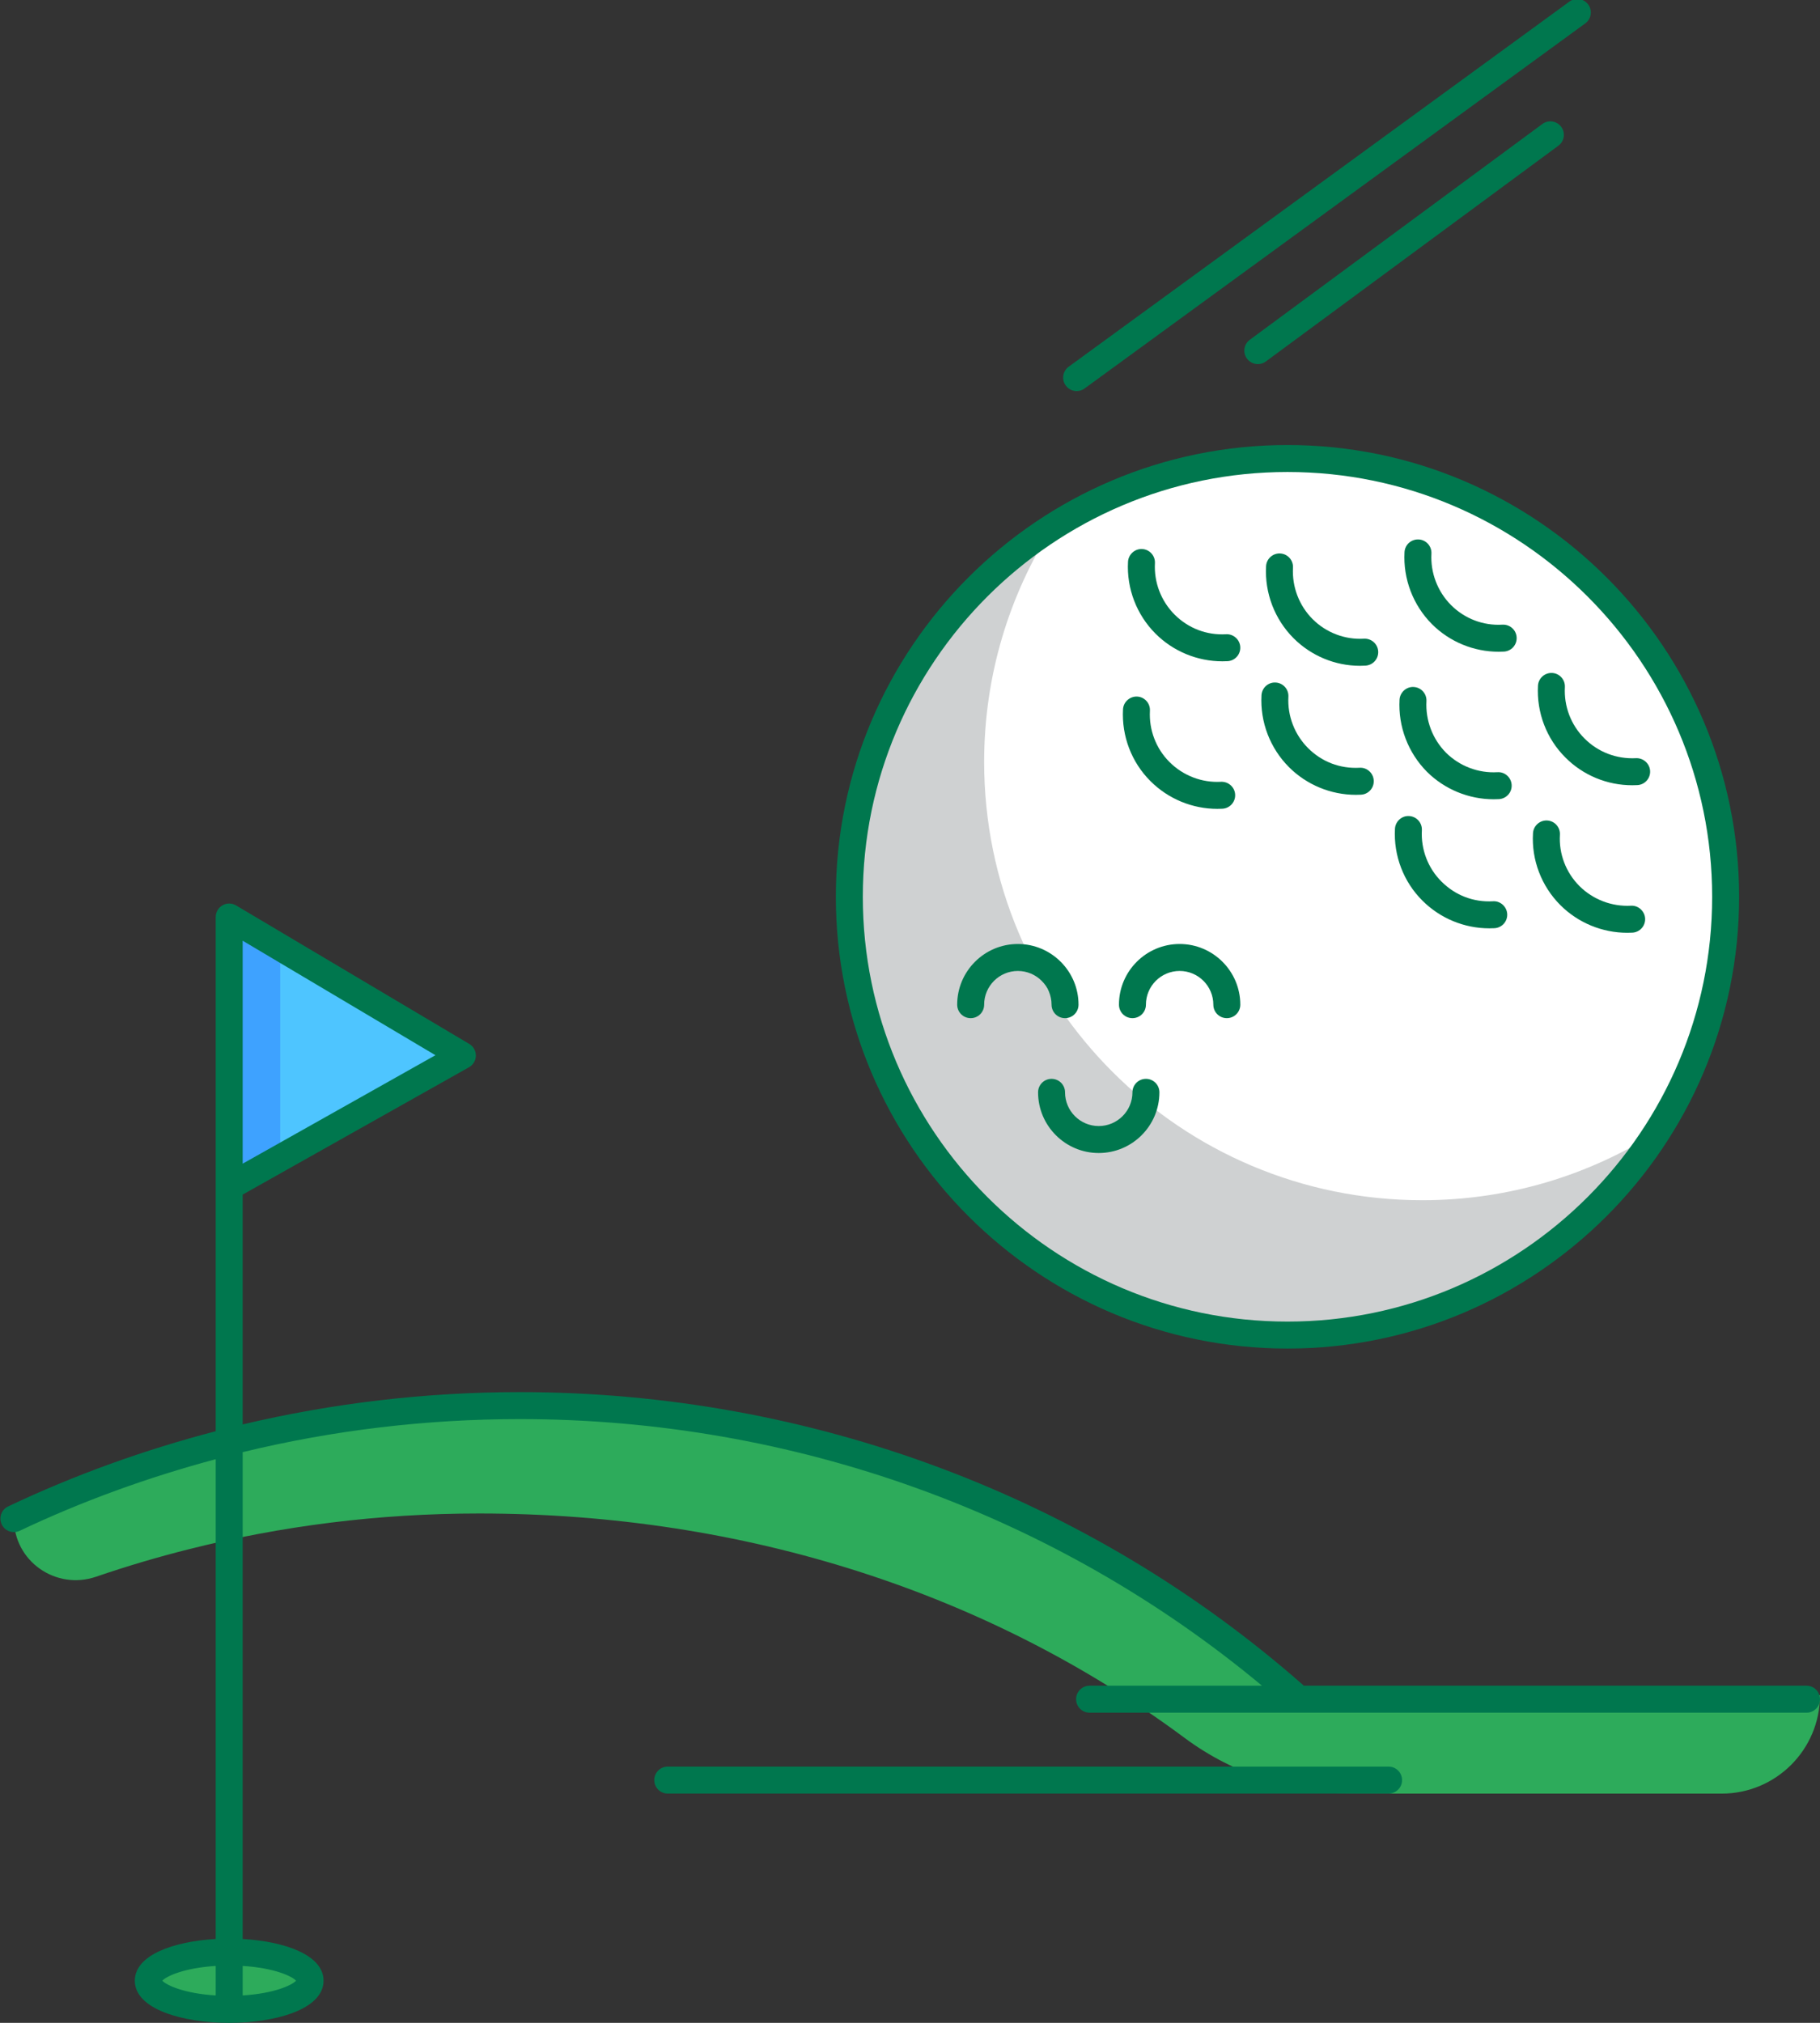 <?xml version="1.0" encoding="utf-8"?>
<!-- Generator: Adobe Illustrator 19.2.1, SVG Export Plug-In . SVG Version: 6.00 Build 0)  -->
<svg version="1.1" id="Layer_1" xmlns="http://www.w3.org/2000/svg" xmlns:xlink="http://www.w3.org/1999/xlink" x="0px" y="0px"
	 viewBox="0 0 135 150" style="enable-background:new 0 0 135 150;" xml:space="preserve">
<rect x="0" y="0" width="135" height="150" fill="#333333" stroke="none"/>
<style type="text/css">
	.st0{display:none;fill:none;stroke:#FFFFFF;stroke-width:2;stroke-linecap:round;stroke-miterlimit:10;}
	.st1{fill:#9D2106;}
	.st2{fill:#822104;}
	.st3{fill:#951B05;}
	.st4{fill:#FFFFFF;}
	.st5{fill:#8A1F0C;}
	.st6{fill:#E2E3E4;}
	.st7{fill:#6DA2C8;}
	.st8{fill:#D6E6EF;}
	.st9{fill:#B49CB5;}
	.st10{fill:#AC9EB6;}
	.st11{fill:#EBF3F7;}
	.st12{fill:#A69FB5;}
	.st13{fill:#B99FB5;}
	.st14{fill:#D093FB;}
	.st15{fill:#45F8B9;}
	.st16{fill:#41E8A3;}
	.st17{fill:#3072AA;}
	.st18{fill:#FD9E99;}
	.st19{fill:#9ED098;}
	.st20{fill:#75C5B6;}
	.st21{fill:#8DB485;}
	.st22{fill:#5AB49E;}
	.st23{fill:#E4E5E6;}
	.st24{fill:#788782;}
	.st25{fill:#CFD1D2;}
	.st26{fill:#BABCBE;}
	.st27{fill:#998379;}
	.st28{fill:#826D64;}
	.st29{fill:#EFF0F0;}
	.st30{fill:#58515B;}
	.st31{fill:#B98BD2;}
	.st32{fill:#9756AC;}
	.st33{fill:#814497;}
	.st34{fill:#25B598;}
	.st35{fill:#008B84;}
	.st36{fill:#7BE4C2;}
	.st37{fill:#25A48D;}
	.st38{fill:#68DAB4;}
	.st39{fill:#FD76A2;}
	.st40{fill:#E76899;}
	.st41{fill:#9CFFB4;}
	.st42{fill:#4D5CEA;}
	.st43{fill:#FF9B95;}
	.st44{fill:#FF868C;}
	.st45{fill:#FF6B77;}
	.st46{fill:#EF85FF;}
	.st47{fill:#C44FD7;}
	.st48{fill:#2DAB5B;}
	.st49{fill:#4EC5FF;}
	.st50{fill:#3EA2FF;}
	.st51{fill:#D898FF;}
	.st52{fill:#76DDED;}
	.st53{fill:#D888FF;}
	.st54{fill:#A37550;}
	.st55{fill:#956744;}
	.st56{fill:#006838;}
	.st57{fill:#005E26;}
	.st58{fill:#5D3A47;}
	.st59{fill:#FFBC13;}
	.st60{fill:#808083;}
	.st61{fill:#56C681;}
	.st62{fill:#6D6E71;}
	.st63{fill:#D3951D;}
	.st64{fill:#3FB068;}
	.st65{fill:#FBEEEE;}
	.st66{fill:#FBF0F1;}
	.st67{fill:#F9E7E8;}
	.st68{fill:#F5D9DB;}
	.st69{fill:#F1C9CC;}
	.st70{fill:#44A468;}
	.st71{fill:#389D61;}
	.st72{fill:#E7A1A5;}
	.st73{fill:#00774E;}
	.st74{fill:#673DAB;}
	.st75{fill:#DEFF5C;}
	.st76{fill:#00BFE0;}
	.st77{fill:#E1329F;}
	.st78{fill:#00BAA3;}
	.st79{fill:#00DCA3;}
	.st80{fill:#00A9E0;}
	.st81{fill:#FF329F;}
	.st82{fill:#504239;}
	.st83{fill:#FD86AE;}
	.st84{fill:#F5A7D6;}
	.st85{fill:#A54A78;}
	.st86{fill:#715D94;}
	.st87{fill:#52A871;}
	.st88{fill:#F9CA40;}
	.st89{fill:#F9B240;}
</style>
<g>
	<path class="st48" d="M96.01,125.71c-15.17-13.34-35.33-21.48-57.45-21.48c-7.45,0-14.67,0.92-21.56,2.66
		c-5.57,1.4-10.91,3.32-15.97,5.72v0c0,3.156,3.11,5.331,6.096,4.309c2.238-0.766,4.52-1.445,6.843-2.029
		c6.89-1.74,14.11-2.66,21.56-2.66c19.728,0,37.897,5.912,52.357,16.654c3.667,2.724,8.153,4.119,12.721,4.119h27.099
		c4.028,0,7.293-3.265,7.293-7.293v0H96.01z"/>
	<ellipse class="st48" cx="17" cy="146.875" rx="6" ry="2.125"/>
	<polygon class="st49" points="34.297,78.27 17,88 17,68 	"/>
	<circle class="st4" cx="95.5" cy="66.5" r="32.5"/>
	<path class="st25" d="M105.5,89C87.55,89,73,74.45,73,56.5c0-6.415,1.866-12.39,5.073-17.427C69.014,44.841,63,54.965,63,66.5
		C63,84.45,77.55,99,95.5,99c11.535,0,21.659-6.014,27.427-15.073C117.89,87.134,111.915,89,105.5,89z"/>
	<polygon class="st50" points="20.784,85.838 20.784,70.247 17,68 17,88 	"/>
</g>
<g>
	<path class="st73" d="M95.5,100c18.472,0,33.5-15.028,33.5-33.5C129,48.028,113.972,33,95.5,33S62,48.028,62,66.5
		C62,84.972,77.028,100,95.5,100z M95.5,35c17.369,0,31.5,14.131,31.5,31.5S112.869,98,95.5,98S64,83.869,64,66.5S78.131,35,95.5,35
		z"/>
	<path class="st73" d="M100.872,49.371c0.139,0,0.279-0.004,0.419-0.013c0.552-0.034,0.972-0.508,0.938-1.059
		c-0.033-0.551-0.511-0.968-1.059-0.937c-1.401,0.083-2.796-0.442-3.803-1.449c-1.005-1.005-1.536-2.397-1.459-3.818
		c0.03-0.551-0.392-1.023-0.943-1.053c-0.549-0.033-1.023,0.392-1.053,0.944c-0.109,1.988,0.635,3.935,2.041,5.342
		C97.265,48.639,99.037,49.371,100.872,49.371z"/>
	<path class="st73" d="M110.8,59.269c0.128,0,0.257-0.004,0.385-0.011c0.552-0.03,0.975-0.502,0.943-1.054s-0.504-0.979-1.053-0.943
		c-1.426,0.083-2.812-0.451-3.815-1.445c-1-1.009-1.529-2.401-1.452-3.821c0.03-0.551-0.392-1.023-0.943-1.053
		c-0.535-0.035-1.023,0.393-1.053,0.944c-0.109,1.983,0.63,3.93,2.034,5.345C107.163,58.538,108.95,59.269,110.8,59.269z"/>
	<path class="st73" d="M120.702,69.169c0.127,0,0.255-0.003,0.383-0.01c0.552-0.03,0.974-0.502,0.943-1.053
		c-0.029-0.551-0.521-0.981-1.053-0.944c-1.41,0.075-2.812-0.453-3.818-1.458c-1.007-1.007-1.535-2.393-1.449-3.803
		c0.033-0.551-0.386-1.025-0.938-1.059c-0.547-0.032-1.024,0.386-1.059,0.938c-0.12,1.981,0.62,3.927,2.031,5.338
		C117.059,68.433,118.849,69.169,120.702,69.169z"/>
	<path class="st73" d="M90.294,59.979c0.127,0,0.254-0.003,0.381-0.01c0.552-0.03,0.974-0.502,0.943-1.053
		c-0.03-0.552-0.508-0.971-1.053-0.944c-1.416,0.079-2.804-0.454-3.812-1.461c-1.003-0.995-1.533-2.382-1.456-3.806
		c0.03-0.551-0.392-1.023-0.943-1.053c-0.54-0.026-1.023,0.392-1.053,0.944c-0.109,1.993,0.636,3.938,2.041,5.332
		C86.658,59.243,88.445,59.979,90.294,59.979z"/>
	<path class="st73" d="M90.672,49.039c0.127,0,0.255-0.003,0.383-0.01c0.552-0.03,0.974-0.502,0.943-1.053
		c-0.029-0.552-0.515-0.978-1.053-0.944c-1.433,0.081-2.799-0.438-3.818-1.458c-1.005-1.004-1.536-2.393-1.459-3.808
		c0.03-0.551-0.392-1.023-0.943-1.053c-0.537-0.033-1.023,0.392-1.053,0.944c-0.109,1.982,0.635,3.926,2.041,5.332
		C87.028,48.303,88.817,49.039,90.672,49.039z"/>
	<path class="st73" d="M100.573,58.939c0.127,0,0.254-0.003,0.382-0.01c0.551-0.03,0.974-0.501,0.943-1.053
		c-0.029-0.552-0.502-0.98-1.053-0.944c-1.453,0.078-2.8-0.44-3.818-1.458c-1.005-1.004-1.536-2.393-1.459-3.809
		c0.03-0.551-0.392-1.023-0.943-1.053c-0.554-0.035-1.023,0.393-1.053,0.944c-0.109,1.983,0.635,3.926,2.041,5.332
		C96.929,58.203,98.719,58.939,100.573,58.939z"/>
	<path class="st73" d="M110.474,68.839c0.126,0,0.253-0.003,0.381-0.01c0.551-0.03,0.974-0.501,0.943-1.053
		c-0.029-0.552-0.519-0.982-1.053-0.944c-1.449,0.082-2.799-0.439-3.821-1.461c-1.003-0.995-1.533-2.382-1.456-3.806
		c0.03-0.551-0.392-1.023-0.943-1.053c-0.54-0.037-1.023,0.393-1.053,0.944c-0.109,1.993,0.636,3.938,2.041,5.333
		C106.829,68.103,108.619,68.839,110.474,68.839z"/>
	<path class="st73" d="M111.168,48.329c0.129,0,0.258-0.004,0.387-0.011c0.552-0.03,0.975-0.502,0.943-1.054
		c-0.03-0.552-0.5-0.971-1.053-0.943c-1.435,0.086-2.81-0.45-3.809-1.448c-1.005-1.005-1.536-2.397-1.459-3.818
		c0.03-0.551-0.392-1.023-0.943-1.053c-0.561-0.027-1.023,0.392-1.053,0.944c-0.109,1.988,0.635,3.935,2.041,5.342
		C107.532,47.597,109.316,48.329,111.168,48.329z"/>
	<path class="st73" d="M121.071,58.229c0.128,0,0.256-0.003,0.384-0.01c0.552-0.03,0.974-0.502,0.943-1.053
		c-0.029-0.552-0.517-0.974-1.053-0.944c-1.44,0.072-2.811-0.453-3.812-1.461c-1.003-0.995-1.533-2.382-1.456-3.806
		c0.03-0.551-0.392-1.023-0.943-1.053c-0.549-0.029-1.023,0.392-1.053,0.944c-0.109,1.993,0.636,3.938,2.038,5.329
		C117.428,57.492,119.214,58.229,121.071,58.229z"/>
	<path class="st73" d="M134,125H96.701c-0.013-0.012-0.018-0.029-0.031-0.041c-15.934-14.012-36.571-21.729-58.11-21.729
		c-6.966,0-13.875,0.813-20.56,2.396V88.584l16.787-9.443c0.312-0.175,0.506-0.502,0.51-0.859s-0.183-0.689-0.489-0.871
		L17.511,67.14c-0.309-0.183-0.691-0.187-1.006-0.009C16.193,67.309,16,67.641,16,68v20v18.13
		c-5.318,1.387-10.497,3.252-15.398,5.577c-0.499,0.236-0.712,0.833-0.475,1.332c0.236,0.499,0.832,0.712,1.332,0.475
		c4.632-2.198,9.522-3.967,14.541-5.309v35.577c-3.051,0.175-6,1.158-6,3.094c0,2.147,3.629,3.125,7,3.125s7-0.978,7-3.125
		c0-1.936-2.949-2.918-6-3.094v-36.1c6.677-1.621,13.588-2.451,20.56-2.451c20.282,0,39.73,7.016,55.049,19.77H80.82
		c-0.553,0-1,0.447-1,1s0.447,1,1,1H134c0.553,0,1-0.447,1-1S134.553,125,134,125z M18,69.757l14.299,8.49L18,86.29V69.757z
		 M16,145.781v2.188c-2.32-0.142-3.654-0.755-3.96-1.094C12.346,146.536,13.68,145.924,16,145.781z M21.96,146.875
		c-0.306,0.339-1.64,0.951-3.96,1.094v-2.188C20.32,145.924,21.654,146.536,21.96,146.875z"/>
	<path class="st73" d="M103,131H49.53c-0.553,0-1,0.447-1,1s0.447,1,1,1H103c0.553,0,1-0.447,1-1S103.553,131,103,131z"/>
	<path class="st73" d="M79.861,29c0.204,0,0.41-0.062,0.588-0.192l37.14-27.074c0.446-0.325,0.545-0.951,0.219-1.397
		c-0.324-0.446-0.95-0.544-1.396-0.219l-37.14,27.074c-0.446,0.325-0.545,0.951-0.219,1.397C79.248,28.857,79.553,29,79.861,29z"/>
	<path class="st73" d="M114.406,9.195l-21.7,16c-0.444,0.328-0.539,0.954-0.211,1.398C92.691,26.859,92.994,27,93.301,27
		c0.206,0,0.414-0.063,0.593-0.195l21.7-16c0.444-0.328,0.539-0.954,0.211-1.398C115.477,8.962,114.852,8.867,114.406,9.195z"/>
	<path class="st73" d="M75.5,72c1.379,0,2.5,1.122,2.5,2.5c0,0.553,0.447,1,1,1s1-0.447,1-1c0-2.481-2.019-4.5-4.5-4.5
		S71,72.019,71,74.5c0,0.553,0.447,1,1,1s1-0.447,1-1C73,73.122,74.121,72,75.5,72z"/>
	<path class="st73" d="M79,81c0-0.553-0.447-1-1-1s-1,0.447-1,1c0,2.481,2.019,4.5,4.5,4.5S86,83.481,86,81c0-0.553-0.447-1-1-1
		s-1,0.447-1,1c0,1.379-1.121,2.5-2.5,2.5S79,82.379,79,81z"/>
	<path class="st73" d="M84,75.5c0.553,0,1-0.447,1-1c0-1.378,1.121-2.5,2.5-2.5s2.5,1.122,2.5,2.5c0,0.553,0.447,1,1,1s1-0.447,1-1
		c0-2.481-2.019-4.5-4.5-4.5S83,72.019,83,74.5C83,75.053,83.447,75.5,84,75.5z"/>
</g>
</svg>
